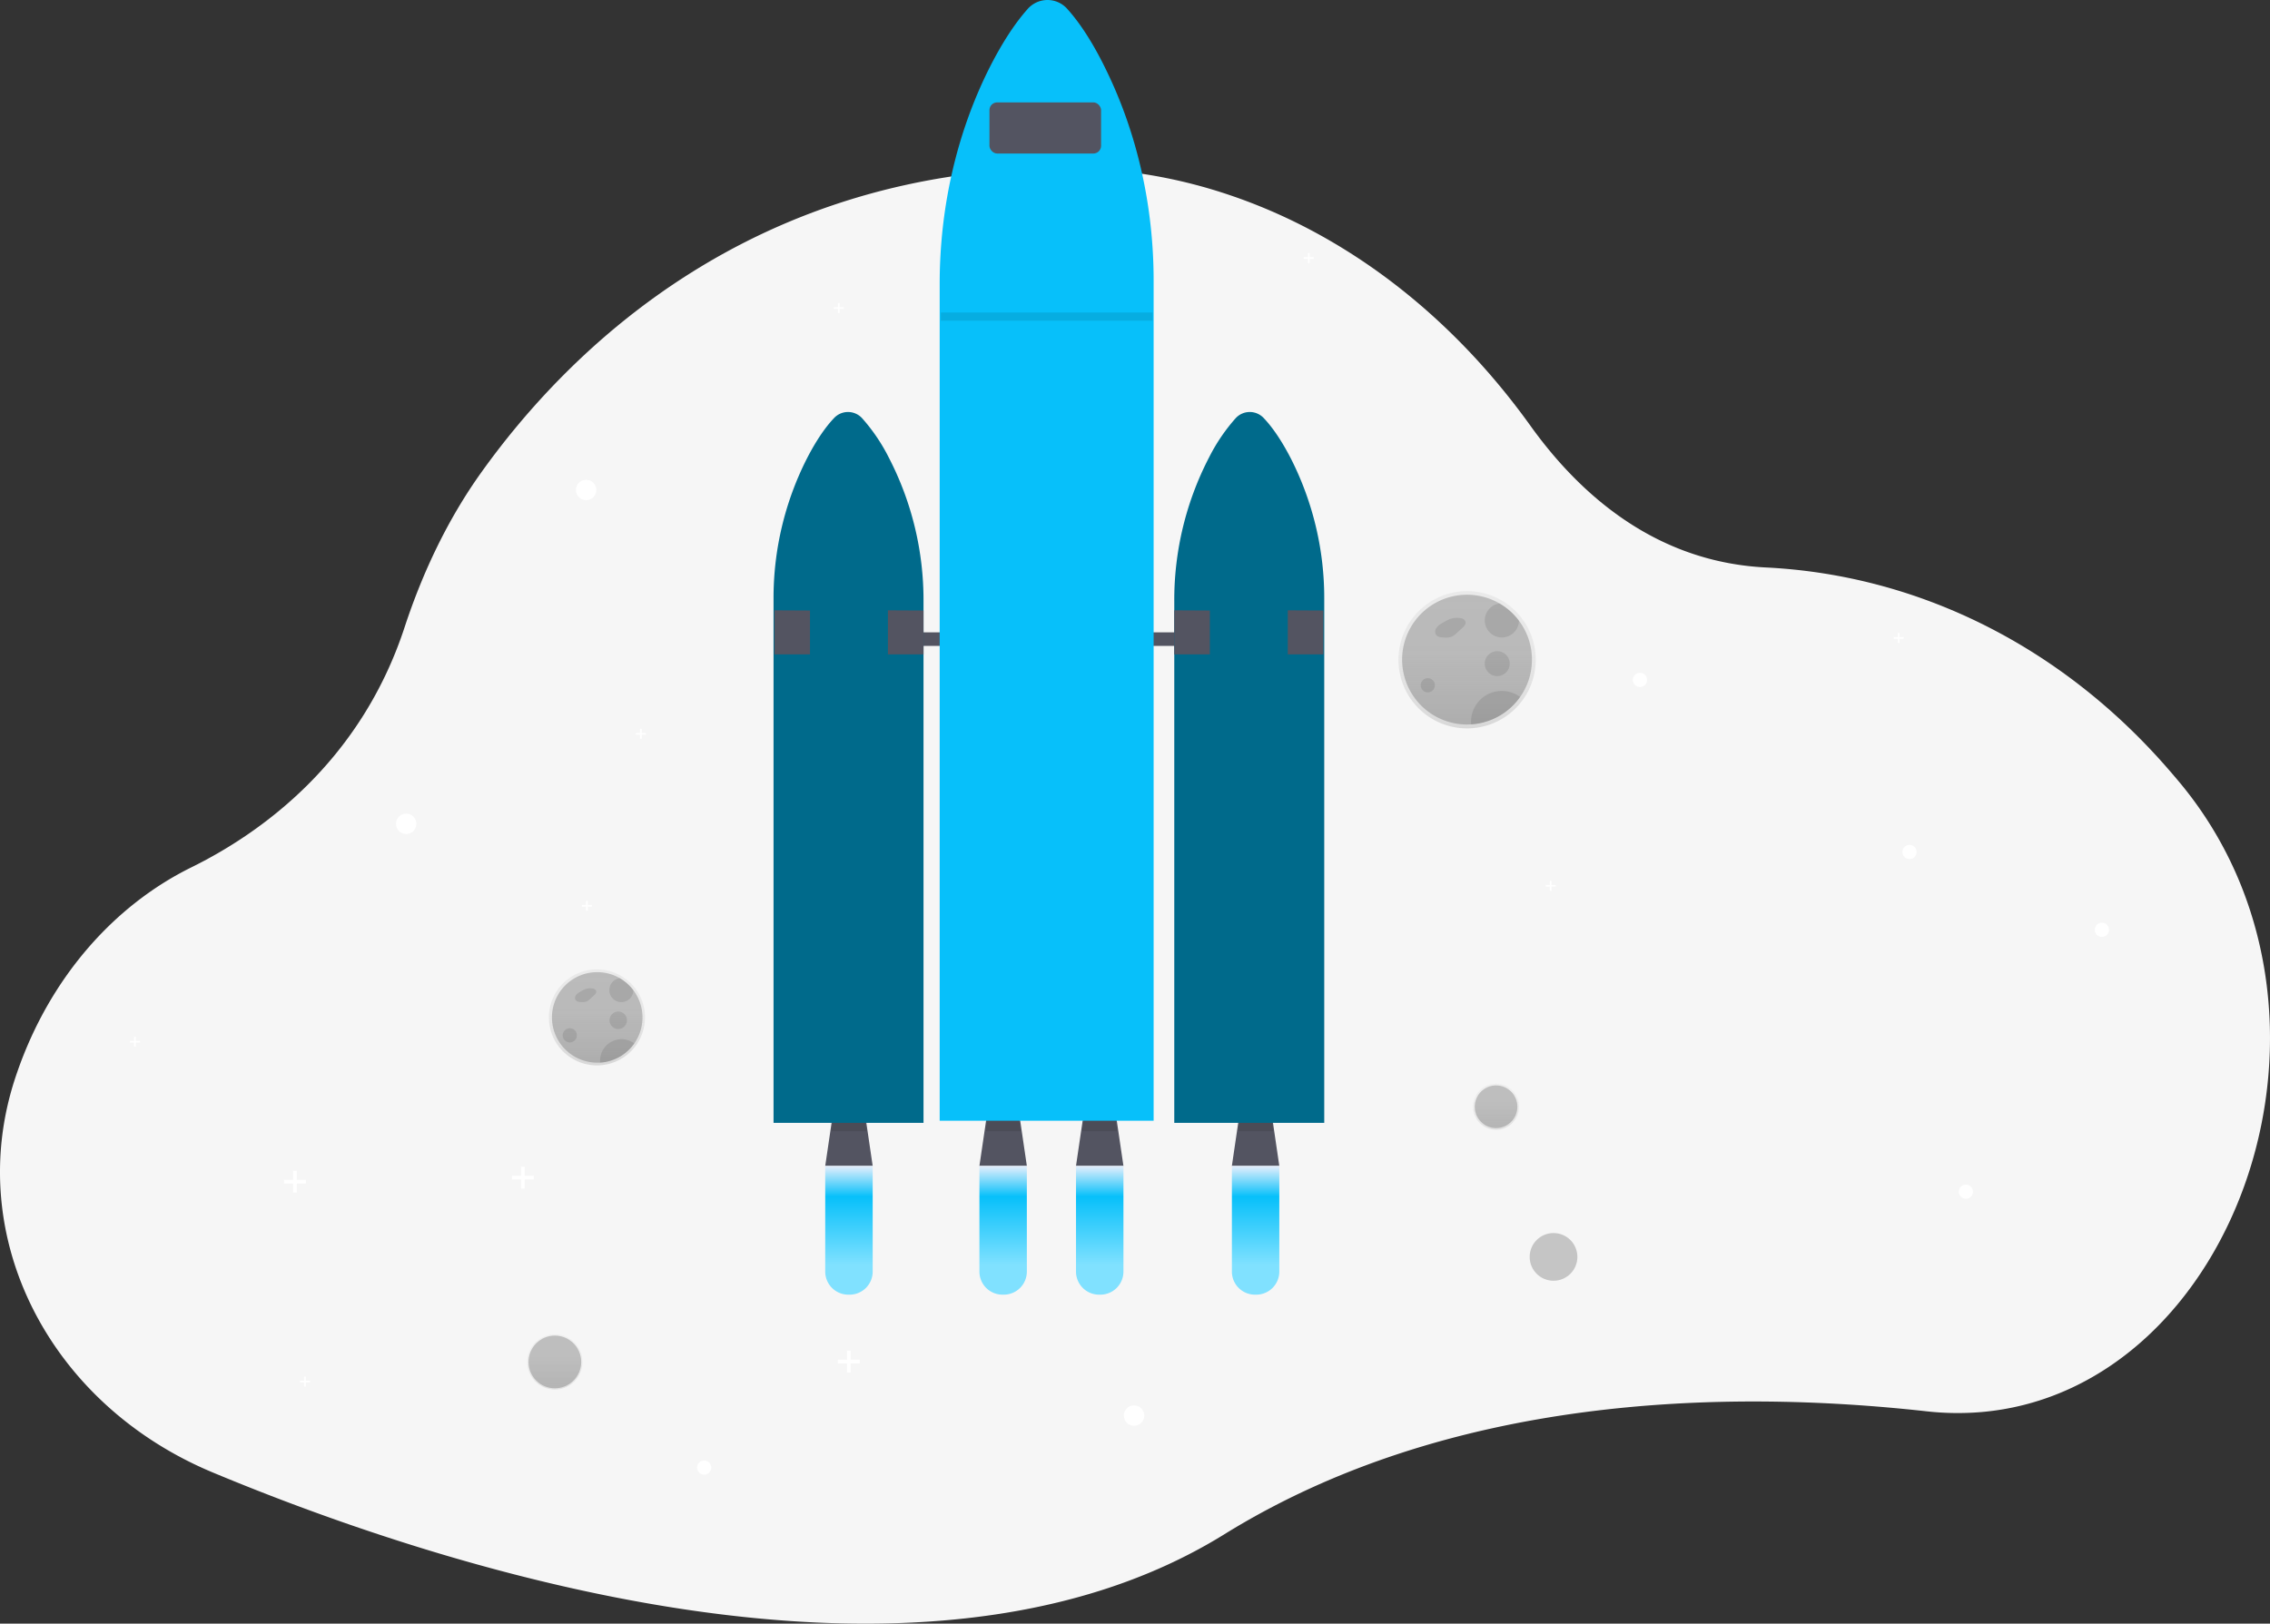 <svg xmlns="http://www.w3.org/2000/svg" xmlns:xlink="http://www.w3.org/1999/xlink" width="906.809" height="648.776" viewBox="0 0 906.809 648.776">
  <rect x="0" y="0" width="906.809" height="648.776" fill="#333333" stroke="none"/>
  <defs>
    <linearGradient id="linear-gradient" x1="0.5" y1="1" x2="0.5" gradientUnits="objectBoundingBox">
      <stop offset="0" stop-color="gray" stop-opacity="0.251"/>
      <stop offset="0.54" stop-color="gray" stop-opacity="0.122"/>
      <stop offset="1" stop-color="gray" stop-opacity="0.102"/>
    </linearGradient>
    <linearGradient id="linear-gradient-2" y2="0" xlink:href="#linear-gradient"/>
    <linearGradient id="linear-gradient-3" x1="0.5" x2="0.5" y2="0.77" gradientUnits="objectBoundingBox">
      <stop offset="0" stop-color="#e6effc"/>
      <stop offset="0.31" stop-color="#07c0fa"/>
      <stop offset="1" stop-color="#80e1ff"/>
    </linearGradient>
    <linearGradient id="linear-gradient-7" y1="0.999" y2="-0.001" xlink:href="#linear-gradient"/>
    <linearGradient id="linear-gradient-8" x1="0.503" x2="0.503" y2="0.002" xlink:href="#linear-gradient"/>
  </defs>
  <g id="img-01" transform="translate(-0.276 -0.575)">
    <g id="Tech" transform="translate(0.276 0.575)">
      <g id="landing-page-graphics-feature-5" transform="translate(0 0)">
        <path id="Path" d="M791.912,521.287a111.872,111.872,0,0,1-22.126-.3c-80.776-8.93-190.773-6.392-280.44,49.166C365.339,646.979,171,581.213,85.268,545.435c-65.5-27.328-99.508-94.258-79.082-157.085.288-.886.583-1.775.895-2.661,12.853-37.337,38.223-66.556,69.64-82.045,27.383-13.5,67.364-41.69,85.153-95.858,7.349-22.367,17.43-43.407,30.522-61.748C227.457,96.919,300.85,23.772,427.079,24.225a203.48,203.48,0,0,1,65.031,11.01c46.117,15.713,87.767,47.657,119.527,91.943,20.266,28.246,50.637,54.5,94.116,56.644,60.343,2.987,117.928,31.082,161.129,81.08,1.247,1.437,2.476,2.882,3.706,4.344C947.5,360.877,894.081,512.357,791.912,521.287Z" transform="translate(-0.276 42.927)" fill="#f6f6f6"/>
        <g id="Group" transform="translate(210.629 533.18)" opacity="0.7">
          <circle id="Oval" cx="11.024" cy="11.024" r="11.024" transform="translate(0 0)" fill="url(#linear-gradient)"/>
        </g>
        <circle id="Oval-2" data-name="Oval" cx="10.528" cy="10.528" r="10.528" transform="translate(211.124 533.675)" opacity="0.2"/>
        <circle id="Oval-3" data-name="Oval" cx="4.074" cy="4.074" r="4.074" transform="translate(158.187 325.113)" fill="#fff"/>
        <circle id="Oval-4" data-name="Oval" cx="4.074" cy="4.074" r="4.074" transform="translate(448.954 561.563)" fill="#fff"/>
        <circle id="Oval-5" data-name="Oval" cx="2.84" cy="2.84" r="2.84" transform="translate(278.444 583.565)" fill="#fff"/>
        <circle id="Oval-6" data-name="Oval" cx="2.84" cy="2.84" r="2.84" transform="translate(782.492 473.329)" fill="#fff"/>
        <circle id="Oval-7" data-name="Oval" cx="2.84" cy="2.84" r="2.84" transform="translate(652.289 268.834)" fill="#fff"/>
        <circle id="Oval-8" data-name="Oval" cx="2.84" cy="2.84" r="2.84" transform="translate(836.812 368.684)" fill="#fff"/>
        <circle id="Oval-9" data-name="Oval" cx="4.074" cy="4.074" r="4.074" transform="translate(230.08 191.712)" fill="#fff"/>
        <path id="Path-2" data-name="Path" d="M48.962,168.949H45.336v-3.626H43.858v3.626H40.231v1.477h3.627v3.62h1.478v-3.62h3.627Z" transform="translate(73.222 302.483)" fill="#fff"/>
        <path id="Path-3" data-name="Path" d="M81.033,168.386H77.406V164.76H75.928v3.626H72.3v1.479h3.627v3.618h1.478v-3.618h3.627Z" transform="translate(132.216 301.448)" fill="#fff"/>
        <path id="Path-4" data-name="Path" d="M126.886,194.267H123.26v-3.626h-1.477v3.626h-3.626v1.479h3.626v3.618h1.477v-3.618h3.626Z" transform="translate(216.568 349.056)" fill="#fff"/>
        <path id="Path-5" data-name="Path" d="M187.676,37.843h-1.653V36.189h-.67v1.654H183.7v.671h1.656v1.653h.67V38.514h1.653Z" transform="translate(337.132 64.938)" fill="#fff"/>
        <path id="Path-6" data-name="Path" d="M270.665,91.293h-1.653V89.639h-.67v1.653h-1.655v.671h1.655v1.653h.67V91.964h1.653Z" transform="translate(489.793 163.262)" fill="#fff"/>
        <path id="Path-7" data-name="Path" d="M221.716,126.176h-1.655v-1.653h-.67v1.653h-1.653v.673h1.653V128.5h.67v-1.653h1.655Z" transform="translate(399.75 227.431)" fill="#fff"/>
        <path id="Path-8" data-name="Path" d="M22.542,148.119H20.889v-1.653h-.671v1.653H18.564v.67h1.653v1.655h.671v-1.655h1.653Z" transform="translate(33.365 267.796)" fill="#fff"/>
        <path id="Path-9" data-name="Path" d="M46.454,195.943H44.8V194.29H44.13v1.653H42.476v.673H44.13v1.653H44.8v-1.653h1.654Z" transform="translate(77.352 355.769)" fill="#fff"/>
        <path id="Path-10" data-name="Path" d="M121.566,44.875h-1.653V43.222h-.67v1.653h-1.655v.671h1.655V47.2h.67V45.546h1.653Z" transform="translate(215.522 77.876)" fill="#fff"/>
        <path id="Path-11" data-name="Path" d="M86.12,128.989H84.467v-1.653H83.8v1.653H82.142v.673H83.8v1.653h.671v-1.653H86.12Z" transform="translate(150.318 232.606)" fill="#fff"/>
        <path id="Path-12" data-name="Path" d="M93.716,104.8H92.063v-1.653h-.671V104.8H89.738v.67h1.654v1.655h.671v-1.655h1.653Z" transform="translate(164.291 188.102)" fill="#fff"/>
        <g id="Group-2" data-name="Group" transform="translate(588.443 433.025)" opacity="0.7">
          <circle id="Oval-10" data-name="Oval" cx="9.202" cy="9.202" r="9.202" transform="translate(0 0)" fill="url(#linear-gradient-2)"/>
        </g>
        <circle id="Oval-11" data-name="Oval" cx="8.523" cy="8.523" r="8.523" transform="translate(589.122 433.705)" opacity="0.2"/>
        <circle id="Oval-12" data-name="Oval" cx="9.53" cy="9.53" r="9.53" transform="translate(611.064 492.697)" opacity="0.2"/>
        <path id="Path-13" data-name="Path" d="M135.33,179.551H116.373l3.388-23.014h12.182Z" transform="translate(213.287 286.321)" fill="#535461"/>
        <g id="Group-3" data-name="Group" transform="translate(332.104 445.566)" opacity="0.1">
          <path id="Path-14" data-name="Path" d="M.205,6.664H14.272L13.33.233H1.148Z" transform="translate(-0.205 -0.233)"/>
        </g>
        <path id="Path-15" data-name="Path" d="M192.53,179.551H173.582l3.379-23.014h12.19Z" transform="translate(318.524 286.321)" fill="#535461"/>
        <g id="Group-4" data-name="Group" transform="translate(494.542 445.566)" opacity="0.1">
          <path id="Path-16" data-name="Path" d="M.023,6.664H14.1L13.155.233H.965Z" transform="translate(-0.023 -0.233)"/>
        </g>
        <path id="Path-17" data-name="Path" d="M157.011,179.551H138.066l3.379-23.014h12.187Z" transform="translate(253.191 286.321)" fill="#535461"/>
        <g id="Group-5" data-name="Group" transform="translate(393.692 445.566)" opacity="0.1">
          <path id="Path-18" data-name="Path" d="M.233,6.664H14.309L13.366.233H1.176Z" transform="translate(-0.233 -0.233)"/>
        </g>
        <path id="Path-19" data-name="Path" d="M170.6,179.551H151.653l3.379-23.014h12.182Z" transform="translate(278.185 286.321)" fill="#535461"/>
        <g id="Group-6" data-name="Group" transform="translate(432.275 445.566)" opacity="0.1">
          <path id="Path-20" data-name="Path" d="M.037,6.664H14.112L13.161.233H.979Z" transform="translate(-0.037 -0.233)"/>
        </g>
        <rect id="Rectangle" width="135.367" height="5.416" transform="translate(348.616 252.669)" fill="#535461"/>
        <path id="Path-21" data-name="Path" d="M201.29,61.06a7.63,7.63,0,0,0-11.313,0,72.868,72.868,0,0,0-10.608,15.657,123.662,123.662,0,0,0-13.891,57.515V342.592h59.911V133.352a123.186,123.186,0,0,0-13.235-56.029C207.991,69.207,204.206,64.127,201.29,61.06Z" transform="translate(303.614 106.073)" fill="#006a8b"/>
        <path id="Path-22" data-name="Path" d="M133.195,61.06a7.627,7.627,0,0,1,11.31,0,72.785,72.785,0,0,1,10.617,15.657,123.736,123.736,0,0,1,13.891,57.515V342.592H109.1V133.352a123.223,123.223,0,0,1,13.235-56.029C126.491,69.207,130.279,64.127,133.195,61.06Z" transform="translate(199.909 106.073)" fill="#006a8b"/>
        <path id="Path-23" data-name="Path" d="M109.222,86.458l14.217.072v17.526H109.222Z" transform="translate(200.132 157.409)" fill="#535461"/>
        <path id="Path-24" data-name="Path" d="M125.192,86.458l14.22.072v17.526h-14.22Z" transform="translate(229.509 157.409)" fill="#535461"/>
        <path id="Path-25" data-name="Path" d="M165.477,86.458l14.212.072v17.526H165.477Z" transform="translate(303.615 157.409)" fill="#535461"/>
        <path id="Path-26" data-name="Path" d="M181.448,86.458l14.209.072v17.526H181.448Z" transform="translate(332.993 157.409)" fill="#535461"/>
        <path id="Path-27" data-name="Path" d="M126.11,216.086h-.52a9.22,9.22,0,0,1-9.217-9.22V164.642H135.33v42.224a9.22,9.22,0,0,1-9.22,9.22Z" transform="translate(213.287 301.231)" fill="url(#linear-gradient-3)"/>
        <path id="Path-28" data-name="Path" d="M147.8,216.086h-.528a9.219,9.219,0,0,1-9.209-9.22V164.642h18.945v42.224A9.219,9.219,0,0,1,147.8,216.086Z" transform="translate(253.191 301.231)" fill="url(#linear-gradient-3)"/>
        <path id="Path-29" data-name="Path" d="M161.384,216.086h-.537a9.221,9.221,0,0,1-9.194-9.22V164.642H170.6v42.224A9.219,9.219,0,0,1,161.384,216.086Z" transform="translate(278.185 301.231)" fill="url(#linear-gradient-3)"/>
        <path id="Path-30" data-name="Path" d="M183.319,216.086h-.5a9.22,9.22,0,0,1-9.234-9.22V164.642H192.53v42.224A9.221,9.221,0,0,1,183.319,216.086Z" transform="translate(318.524 301.231)" fill="url(#linear-gradient-3)"/>
        <path id="Path-31" data-name="Path" d="M183.621,4.335a10.546,10.546,0,0,0-16.146,0c-5.591,6.295-10.7,14.61-15.177,23.461C139.152,54.029,132.473,83.808,132.473,114v334.39h85.472V112.661c0-29.34-6.389-58.313-18.883-83.955C193.19,16.541,187.781,8.976,183.621,4.335Z" transform="translate(242.903 -0.575)" fill="#07c0fa"/>
        <rect id="Rectangle-2" data-name="Rectangle" width="44.605" height="20.442" rx="3.095" transform="translate(395.258 40.905)" fill="#535461"/>
        <g id="Group-7" data-name="Group" transform="translate(375.839 124.86)" opacity="0.1">
          <rect id="Rectangle-3" data-name="Rectangle" width="84.602" height="3.283" transform="translate(0 0)"/>
        </g>
        <path id="Path-32" data-name="Path" d="M246.306,94.616h0a27.63,27.63,0,0,0-8.164-7.189h0a27.423,27.423,0,1,0-13.715,51.179,15.921,15.921,0,0,0,1.732-.062,27.416,27.416,0,0,0,20.155-43.88Z" transform="translate(361.636 152.446)" fill="url(#linear-gradient-7)"/>
        <path id="Path-33" data-name="Path" d="M249.4,110.2a25.925,25.925,0,0,1-24.284,25.866c-.537,0-1.088.054-1.638.054a25.929,25.929,0,1,1,12.965-48.375h0a26.032,26.032,0,0,1,7.715,6.838h0A25.8,25.8,0,0,1,249.4,110.2Z" transform="translate(362.577 153.378)" opacity="0.2"/>
        <path id="Path-34" data-name="Path" d="M208.538,87.781a27.776,27.776,0,0,0-3.865,2.037,6.074,6.074,0,0,0-2.07,1.853,2.394,2.394,0,0,0-.048,2.644c.63.863,1.846.991,2.916,1.055a7.462,7.462,0,0,0,3.339-.336,7.18,7.18,0,0,0,1.948-1.414l2.229-2.021c.8-.7,1.6-1.67,1.286-2.66a2.4,2.4,0,0,0-1.894-1.278,7.922,7.922,0,0,0-5.591.982" transform="translate(371.132 159.353)" opacity="0.1"/>
        <g id="Group-8" data-name="Group" transform="translate(567.526 270.974)" opacity="0.1">
          <circle id="Oval-13" data-name="Oval" cx="2.84" cy="2.84" r="2.84" transform="translate(0 0)"/>
        </g>
        <g id="Group-9" data-name="Group" transform="translate(593.1 260.17)" opacity="0.1">
          <circle id="Oval-14" data-name="Oval" cx="5.001" cy="5.001" r="5.001" transform="translate(0)"/>
        </g>
        <g id="Group-10" data-name="Group" transform="translate(593.14 241.127)" opacity="0.1">
          <path id="Path-35" data-name="Path" d="M13.787,7.091h0A6.822,6.822,0,1,1,6.063.253h0a26.033,26.033,0,0,1,7.724,6.838Z" transform="translate(-0.144 -0.253)"/>
        </g>
        <g id="Group-11" data-name="Group" transform="translate(587.644 276.086)" opacity="0.1">
          <path id="Path-36" data-name="Path" d="M19.78,2.6A25.858,25.858,0,0,1,.225,13.547c0-.359-.048-.719-.048-1.086A12.286,12.286,0,0,1,19.78,2.6Z" transform="translate(-0.177 -0.187)"/>
        </g>
        <path id="Path-37" data-name="Path" d="M112.073,144.674h0a19.327,19.327,0,0,0-5.7-5.049h0a19.172,19.172,0,1,0-9.586,35.707c.407,0,.8,0,1.214-.04a19.171,19.171,0,0,0,14.059-30.619Z" transform="translate(141.772 250.367)" fill="url(#linear-gradient-8)"/>
        <path id="Path-38" data-name="Path" d="M114.093,155.5A18.088,18.088,0,0,1,97.15,173.545H96.008a18.085,18.085,0,1,1,9.042-33.751h0a18.112,18.112,0,0,1,5.384,4.793h0A17.986,17.986,0,0,1,114.093,155.5Z" transform="translate(142.563 251.07)" opacity="0.2"/>
        <path id="Path-39" data-name="Path" d="M85.581,139.84a18.56,18.56,0,0,0-2.692,1.414,4.41,4.41,0,0,0-1.446,1.295,1.7,1.7,0,0,0,0,1.843,2.569,2.569,0,0,0,2.029.735,5.2,5.2,0,0,0,2.332-.23,5.1,5.1,0,0,0,1.366-.991l1.55-1.406c.543-.5,1.134-1.167.895-1.854a1.6,1.6,0,0,0-1.318-.894,5.49,5.49,0,0,0-3.89.687" transform="translate(148.533 255.258)" opacity="0.1"/>
        <g id="Group-12" data-name="Group" transform="translate(224.78 410.862)" opacity="0.1">
          <circle id="Oval-15" data-name="Oval" cx="2.84" cy="2.84" r="2.84" transform="translate(0 0)"/>
        </g>
        <g id="Group-13" data-name="Group" transform="translate(243.484 404.188)" opacity="0.1">
          <circle id="Oval-16" data-name="Oval" cx="3.491" cy="3.491" r="3.491" transform="translate(0 0)"/>
        </g>
        <g id="Group-14" data-name="Group" transform="translate(243.42 390.88)" opacity="0.1">
          <path id="Path-40" data-name="Path" d="M9.786,4.9h0A4.793,4.793,0,1,1,4.394.1h0A18.109,18.109,0,0,1,9.786,4.9Z" transform="translate(-0.2 -0.104)"/>
        </g>
        <g id="Group-15" data-name="Group" transform="translate(239.714 415.251)" opacity="0.1">
          <path id="Path-41" data-name="Path" d="M13.663,1.973A18.045,18.045,0,0,1,.02,9.61v-.8A8.571,8.571,0,0,1,13.7,1.933Z" transform="translate(-0.02 -0.247)"/>
        </g>
        <path id="Path-42" data-name="Path" d="M235.939,151.749l17.415,9.265-13.6,15.211" transform="translate(433.231 277.514)" fill="none" fill-rule="evenodd"/>
        <circle id="Oval-17" data-name="Oval" cx="2.84" cy="2.84" r="2.84" transform="translate(759.961 337.603)" fill="#fff"/>
      </g>
    </g>
  </g>
</svg>
